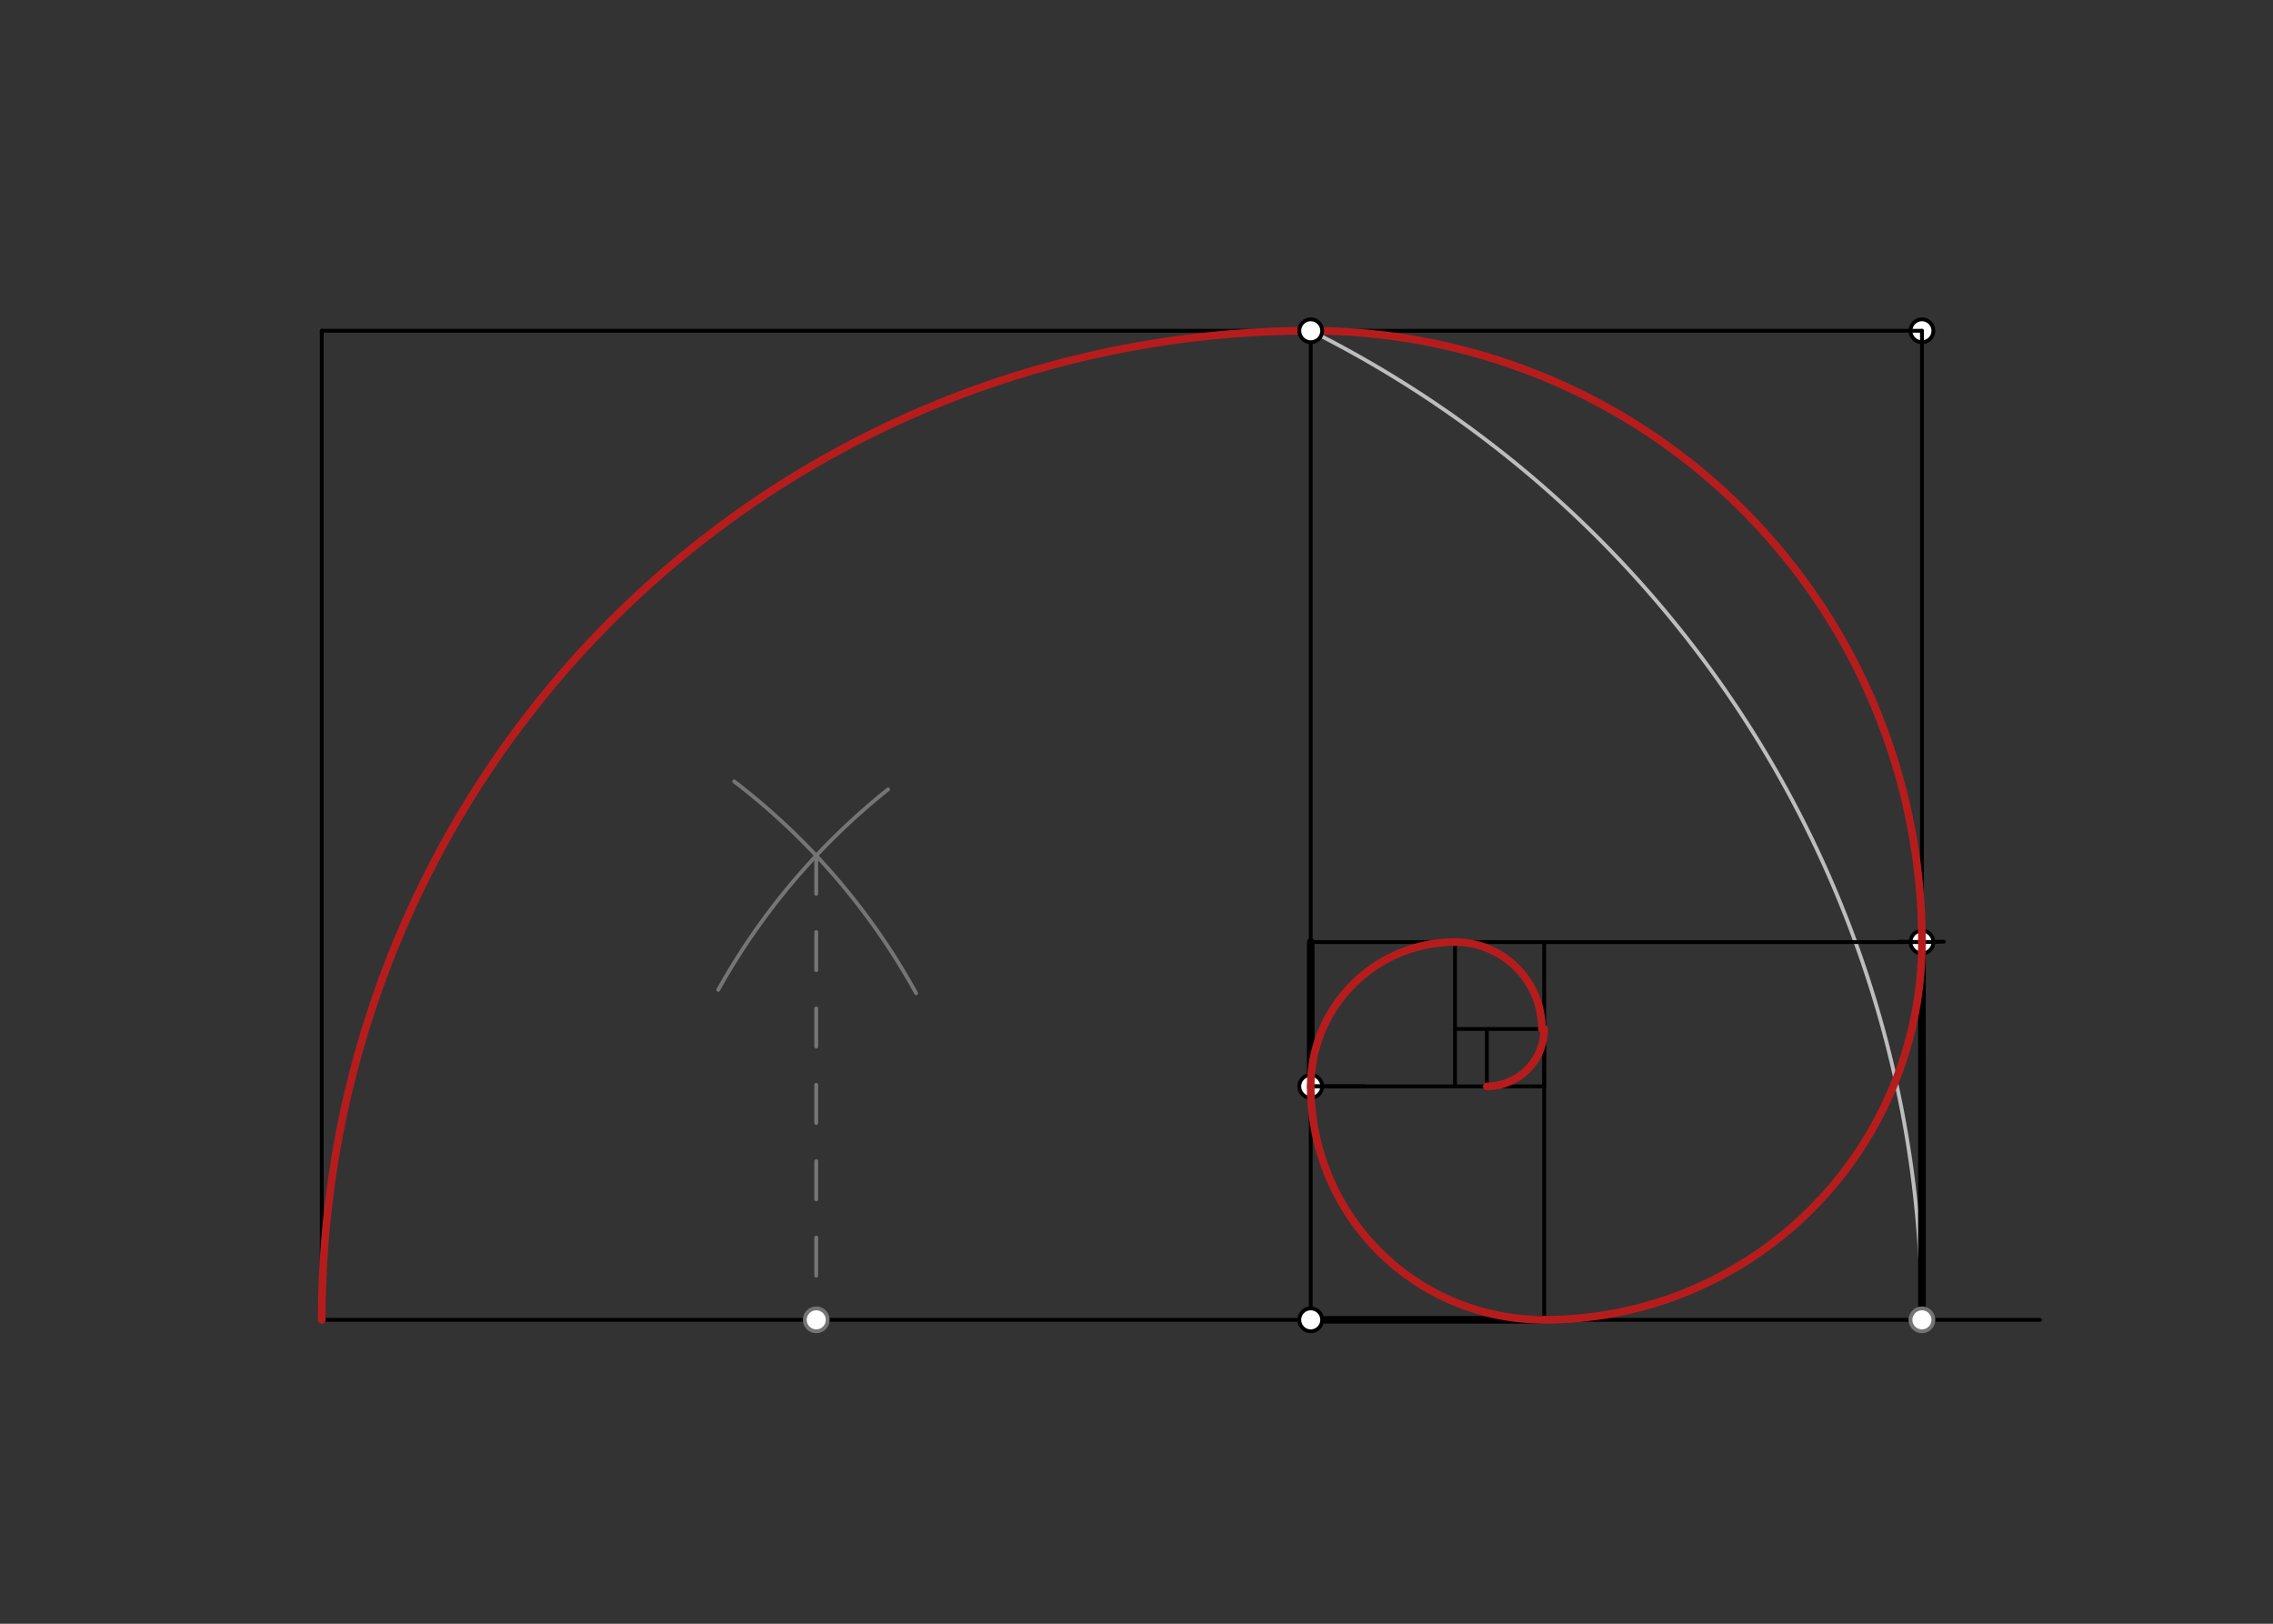 <svg xmlns="http://www.w3.org/2000/svg" class="svg--1it" height="100%" preserveAspectRatio="xMidYMid meet" viewBox="0 0 595.276 425.197" width="100%"><rect x="0" y="0" width="595.276" height="425.197" fill="#333333" stroke="none"/><defs><marker id="marker-arrow" markerHeight="16" markerUnits="userSpaceOnUse" markerWidth="24" orient="auto-start-reverse" refX="24" refY="4" viewBox="0 0 24 8"><path d="M 0 0 L 24 4 L 0 8 z" stroke="inherit"></path></marker></defs><g class="aux-layer--1FB"><g class="element--2qn"><path d="M 343.267 86.617 A 289.571 289.571 0 0 1 503.337 345.617" fill="none" stroke="#BDBDBD" stroke-dasharray="none" stroke-linecap="round" stroke-width="1"></path></g><g class="element--2qn"><line stroke="#000000" stroke-dasharray="none" stroke-linecap="round" stroke-width="2" x1="503.337" x2="503.337" y1="345.617" y2="246.686"></line></g><g class="element--2qn"><line stroke="#000000" stroke-dasharray="none" stroke-linecap="round" stroke-width="2" x1="404.408" x2="343.267" y1="345.617" y2="345.617"></line></g><g class="element--2qn"><line stroke="#000000" stroke-dasharray="none" stroke-linecap="round" stroke-width="2" x1="343.267" x2="343.267" y1="284.476" y2="246.686"></line></g><g class="element--2qn"><circle cx="503.337" cy="86.617" r="3" stroke="#000000" stroke-width="1" fill="#ffffff"></circle>}</g><g class="element--2qn"><circle cx="503.337" cy="246.686" r="3" stroke="#000000" stroke-width="1" fill="#ffffff"></circle>}</g><g class="element--2qn"><circle cx="343.267" cy="284.476" r="3" stroke="#000000" stroke-width="1" fill="#ffffff"></circle>}</g></g><g class="main-layer--3Vd"><g class="element--2qn"><line stroke="#000000" stroke-dasharray="none" stroke-linecap="round" stroke-width="1" x1="84.267" x2="534.267" y1="345.617" y2="345.617"></line></g><g class="element--2qn"><line stroke="#000000" stroke-dasharray="none" stroke-linecap="round" stroke-width="1" x1="84.267" x2="84.267" y1="345.617" y2="86.617"></line></g><g class="element--2qn"><line stroke="#000000" stroke-dasharray="none" stroke-linecap="round" stroke-width="1" x1="343.267" x2="343.267" y1="345.617" y2="86.617"></line></g><g class="element--2qn"><line stroke="#000000" stroke-dasharray="none" stroke-linecap="round" stroke-width="1" x1="343.267" x2="84.267" y1="86.617" y2="86.617"></line></g><g class="element--2qn"><path d="M 192.267 204.617 A 177.609 177.609 0 0 1 239.931 260.097" fill="none" stroke="#757575" stroke-dasharray="none" stroke-linecap="round" stroke-width="1"></path></g><g class="element--2qn"><path d="M 232.579 206.715 A 177.61 177.61 0 0 0 188.1 259.195" fill="none" stroke="#757575" stroke-dasharray="none" stroke-linecap="round" stroke-width="1"></path></g><g class="element--2qn"><line stroke="#757575" stroke-dasharray="10" stroke-linecap="round" stroke-width="1" x1="213.766" x2="213.766" y1="224.064" y2="345.617"></line></g><g class="element--2qn"><line stroke="#000000" stroke-dasharray="none" stroke-linecap="round" stroke-width="1" x1="503.337" x2="503.337" y1="345.617" y2="86.617"></line></g><g class="element--2qn"><line stroke="#000000" stroke-dasharray="none" stroke-linecap="round" stroke-width="1" x1="343.267" x2="503.337" y1="86.617" y2="86.617"></line></g><g class="element--2qn"><path d="M 509.086 246.583 A 160.07 160.07 0 0 1 497.452 246.578" fill="none" stroke="#000000" stroke-dasharray="none" stroke-linecap="round" stroke-width="1"></path></g><g class="element--2qn"><line stroke="#000000" stroke-dasharray="none" stroke-linecap="round" stroke-width="1" x1="343.267" x2="503.337" y1="246.686" y2="246.686"></line></g><g class="element--2qn"><line stroke="#000000" stroke-dasharray="none" stroke-linecap="round" stroke-width="1" x1="404.408" x2="404.408" y1="345.617" y2="246.686"></line></g><g class="element--2qn"><line stroke="#000000" stroke-dasharray="none" stroke-linecap="round" stroke-width="1" x1="343.267" x2="357.267" y1="284.476" y2="284.476"></line></g><g class="element--2qn"><line stroke="#000000" stroke-dasharray="none" stroke-linecap="round" stroke-width="1" x1="343.267" x2="404.408" y1="284.476" y2="284.476"></line></g><g class="element--2qn"><line stroke="#000000" stroke-dasharray="none" stroke-linecap="round" stroke-width="1" x1="381.055" x2="381.055" y1="246.686" y2="284.476"></line></g><g class="element--2qn"><path d="M 84.267 345.617 A 259 259 0 0 1 343.267 86.617" fill="none" stroke="#B71C1C" stroke-dasharray="none" stroke-linecap="round" stroke-width="2"></path></g><g class="element--2qn"><path d="M 343.267 86.617 A 160.07 160.07 0 0 1 503.336 246.686" fill="none" stroke="#B71C1C" stroke-dasharray="none" stroke-linecap="round" stroke-width="2"></path></g><g class="element--2qn"><path d="M 503.336 246.686 A 98.928 98.928 0 0 1 404.408 345.615" fill="none" stroke="#B71C1C" stroke-dasharray="none" stroke-linecap="round" stroke-width="2"></path></g><g class="element--2qn"><path d="M 404.408 345.617 A 61.14 61.14 0 0 1 343.267 284.476" fill="none" stroke="#B71C1C" stroke-dasharray="none" stroke-linecap="round" stroke-width="2"></path></g><g class="element--2qn"><path d="M 343.267 284.476 A 37.788 37.788 0 0 1 381.055 246.688" fill="none" stroke="#B71C1C" stroke-dasharray="none" stroke-linecap="round" stroke-width="2"></path></g><g class="element--2qn"><line stroke="#000000" stroke-dasharray="none" stroke-linecap="round" stroke-width="1" x1="381.055" x2="404.408" y1="269.457" y2="269.457"></line></g><g class="element--2qn"><line stroke="#000000" stroke-dasharray="none" stroke-linecap="round" stroke-width="1" x1="404.408" x2="404.408" y1="284.476" y2="269.457"></line></g><g class="element--2qn"><line stroke="#000000" stroke-dasharray="none" stroke-linecap="round" stroke-width="1" x1="389.388" x2="389.388" y1="284.476" y2="269.457"></line></g><g class="element--2qn"><path d="M 381.055 246.688 A 22.769 22.769 0 0 1 403.824 269.457" fill="none" stroke="#B71C1C" stroke-dasharray="none" stroke-linecap="round" stroke-width="2"></path></g><g class="element--2qn"><path d="M 404.408 269.457 A 15.019 15.019 0 0 1 389.388 284.476" fill="none" stroke="#B71C1C" stroke-dasharray="none" stroke-linecap="round" stroke-width="2"></path></g><g class="element--2qn"><circle cx="343.267" cy="345.617" r="3" stroke="#000000" stroke-width="1" fill="#ffffff"></circle>}</g><g class="element--2qn"><circle cx="343.267" cy="86.617" r="3" stroke="#000000" stroke-width="1" fill="#ffffff"></circle>}</g><g class="element--2qn"><circle cx="213.766" cy="345.617" r="3" stroke="#757575" stroke-width="1" fill="#ffffff"></circle>}</g><g class="element--2qn"><circle cx="503.337" cy="345.617" r="3" stroke="#757575" stroke-width="1" fill="#ffffff"></circle>}</g></g><g class="snaps-layer--2PT"></g><g class="temp-layer--rAP"></g></svg>